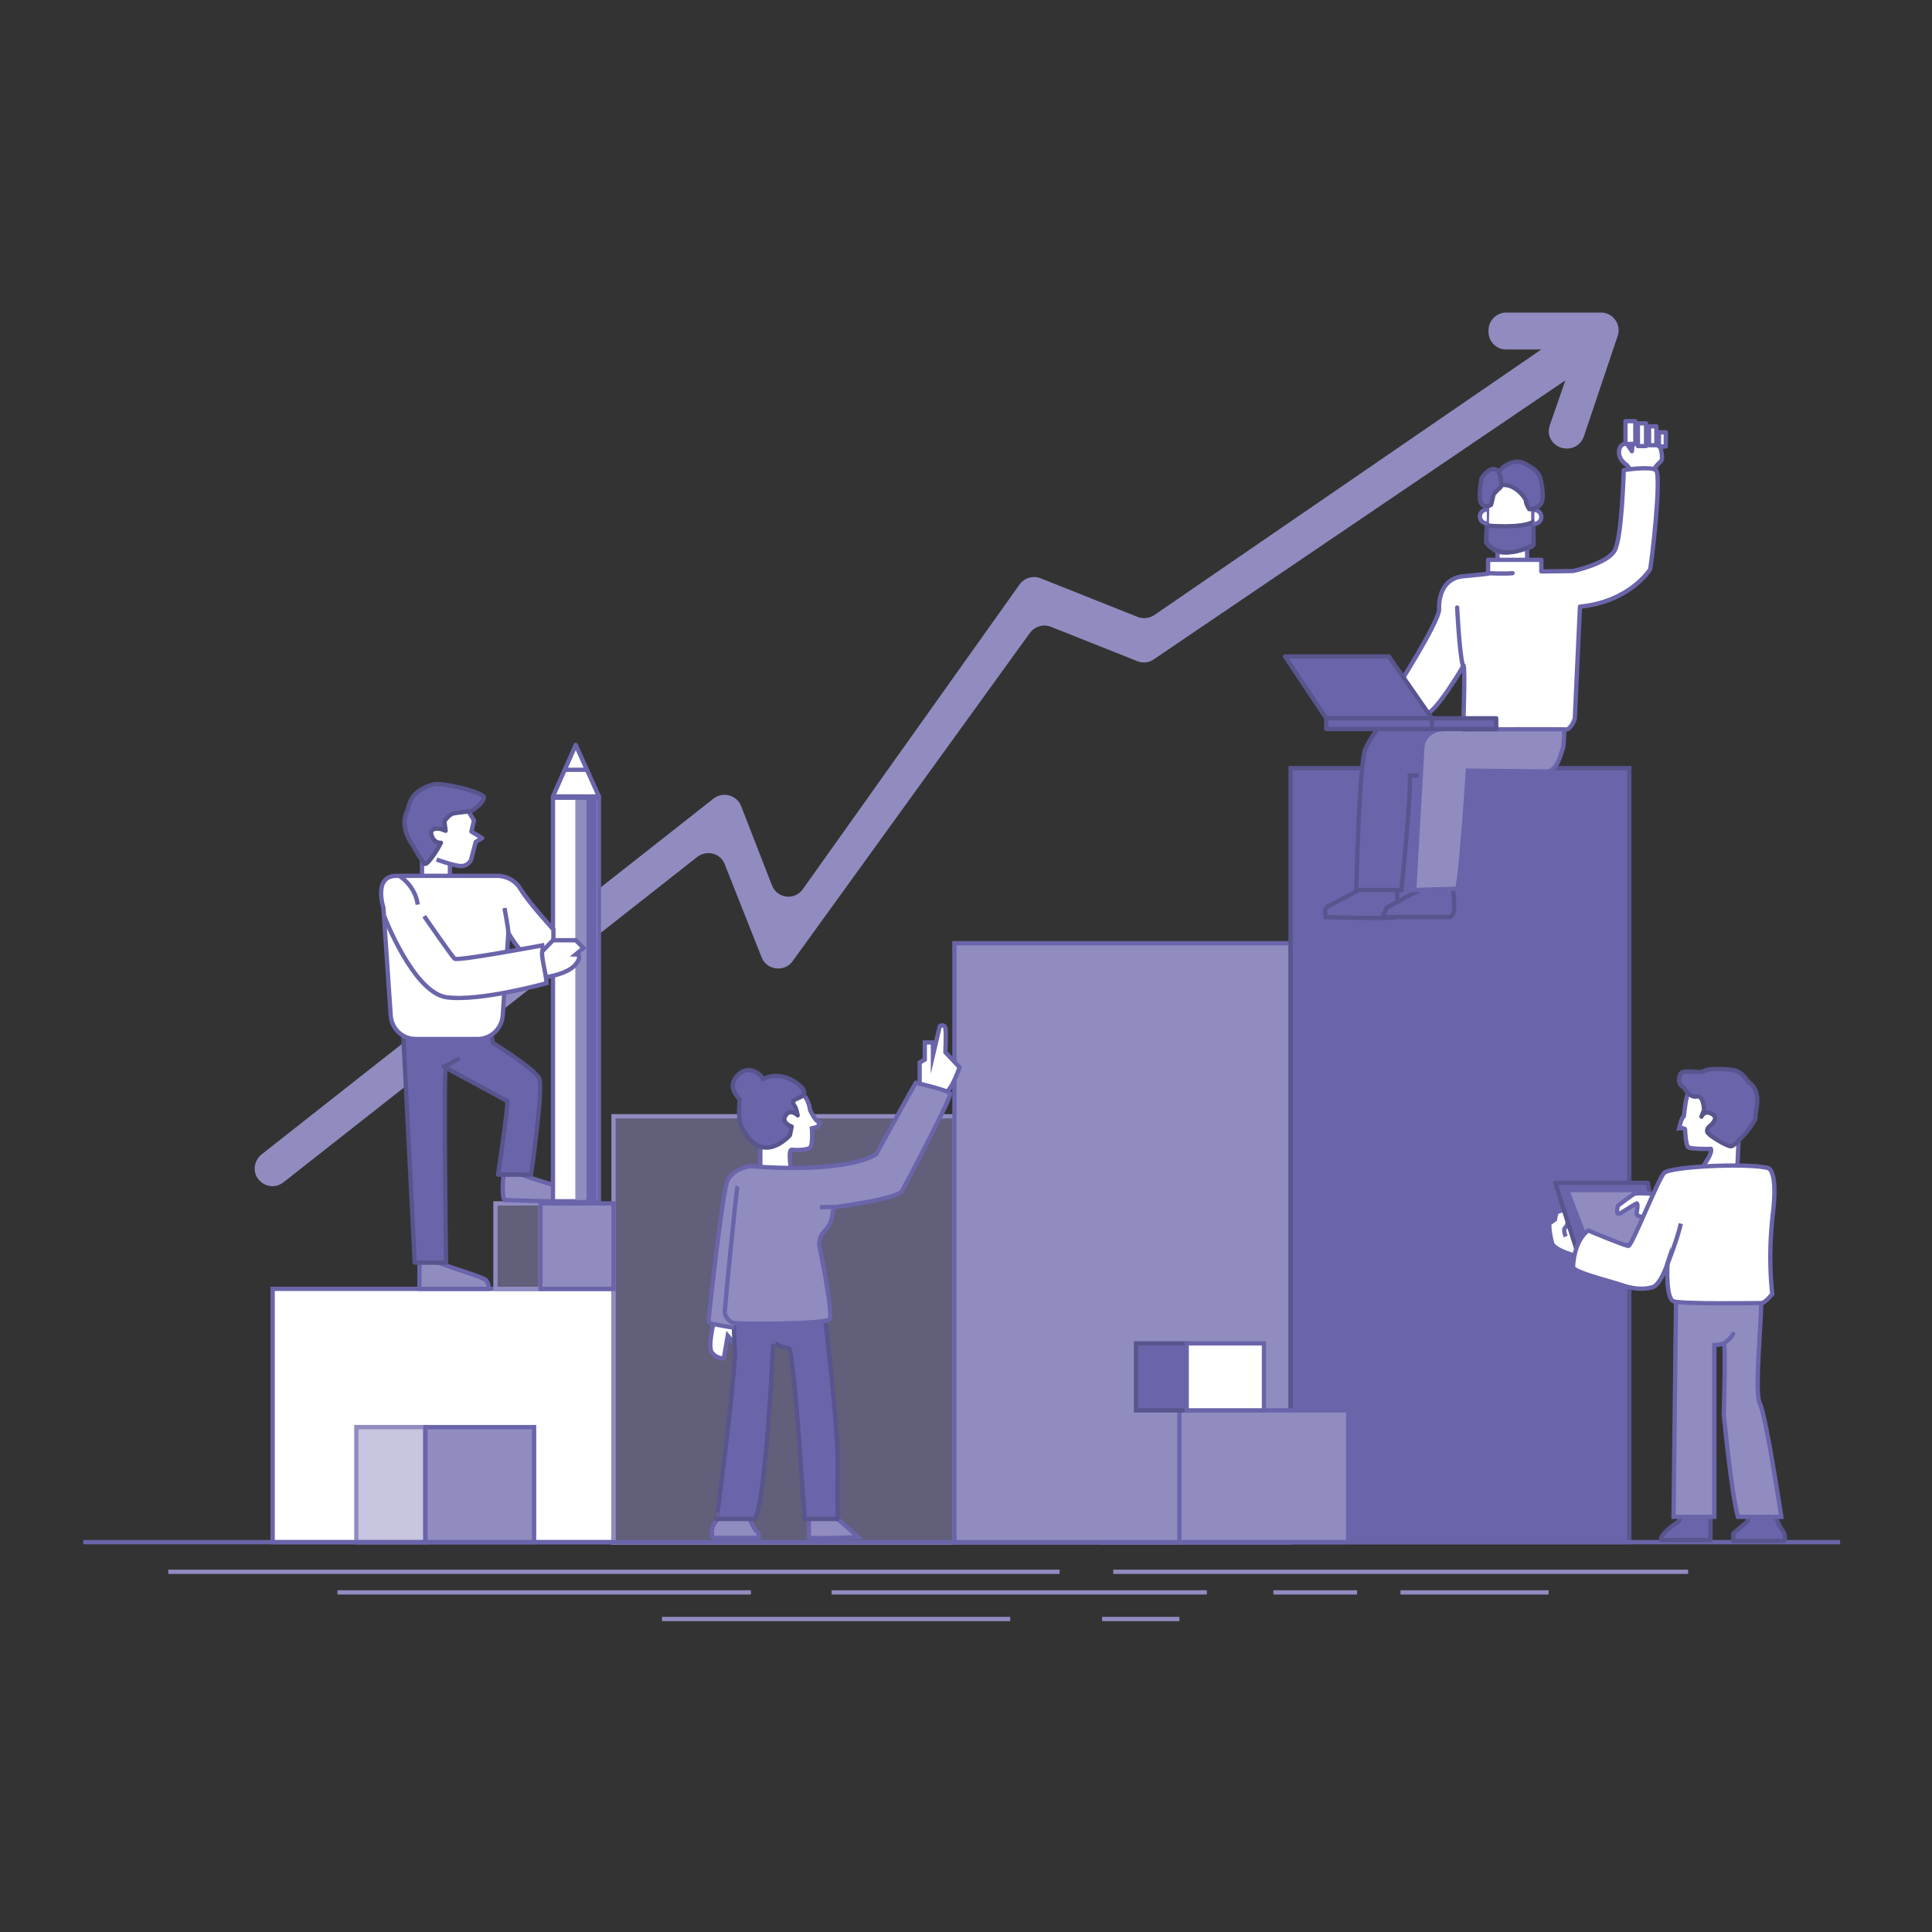 <svg width="450" height="450" fill="none" xmlns="http://www.w3.org/2000/svg"><rect width="100%" height="100%" fill="#333333" stroke="none"/><path d="M142.9 300.2H63.5v59h79.4v-59z" fill="#fff" stroke="#6A65AA" stroke-miterlimit="10"/><path d="M222.3 260h-79.4v99.3h79.4V260zM99 332.4H83v26.8h16v-26.8z" fill="#908CC0" fill-opacity=".5" stroke="#908CC0" stroke-miterlimit="10"/><path d="M124.4 332.4H99.1v26.8h25.3v-26.8z" fill="#908CC0" stroke="#6A65AA" stroke-miterlimit="10"/><path d="M125.9 280.3h-10.5v19.9h10.5v-19.9z" fill="#908CC0" fill-opacity=".5" stroke="#908CC0" stroke-miterlimit="10"/><path d="M142.9 280.3h-17v19.9h17v-19.9zM300.6 219.7h-78.3v139.6h78.3V219.7z" fill="#908CC0" stroke="#6A65AA" stroke-miterlimit="10"/><path d="M379.5 178.9h-78.9v180.3h78.9V178.9z" fill="#6A65AA" stroke="#58548E" stroke-miterlimit="10"/><path d="M274.7 328.5h-18v30.7h18v-30.7z" fill="#908CC0" fill-opacity=".5" stroke="#908CC0" stroke-miterlimit="10"/><path d="M314 328.5h-39.3v30.7H314v-30.7z" fill="#908CC0" stroke="#6A65AA" stroke-miterlimit="10"/><path d="M276.4 312.9h-11.8v15.6h11.8v-15.6z" fill="#6A65AA" stroke="#58548E" stroke-miterlimit="10"/><path d="M294.4 312.9h-18v15.6h18v-15.6z" fill="#fff" stroke="#6A65AA" stroke-miterlimit="10"/><path d="M19.4 359.2h409.2" stroke="#6A65AA" stroke-miterlimit="10"/><path d="M39.2 366.1h207.6M259.3 366.1h133.9M78.6 370.9h96.3M193.7 370.9h87.4M296.6 370.9h19.5M154.2 377.1h81.1M256.7 377.1h18M326.2 370.9h34.5" stroke="#908CC0" stroke-miterlimit="10"/><path d="M60.9 268.9L166.2 186c2.2-1.7 5.4-.8 6.4 1.7l7.2 18.5c1.2 3.1 5.3 3.6 7.2.9l50.5-71c1.1-1.5 3.1-2.1 4.9-1.4l22.6 9c1.3.5 2.7.3 3.8-.4L359 81.4h-8.2c-2.2 0-4-1.7-4.1-4v-.3c-.1-2.3 1.8-4.3 4.1-4.3h22.1c2.8 0 4.8 2.8 3.9 5.4l-7.9 23.5c-.7 1.9-2.6 3.1-4.7 2.7h-.1c-2.5-.5-4-3-3.1-5.4l3.6-10.4-95.9 65c-1.1.8-2.6.9-3.8.4l-20.1-8c-1.8-.7-3.8-.1-4.9 1.4l-55.3 76.5c-1.9 2.6-6 2.1-7.2-.9l-8.6-21.7c-1-2.6-4.2-3.4-6.4-1.7L66 275.4c-1.8 1.4-4.3 1.1-5.8-.7-1.4-1.7-1.1-4.3.7-5.8z" fill="#908CC0"/><path d="M391.6 352.1l-.5 2.2s-4.2 2.6-4.3 4.4h11.6v-7.1l-6.8.5zM407.1 351.7v2.6l-3.4 2.9v1.7h11.9s.6-1.2-.6-2.7c-1.2-1.5-1.6-4.4-1.6-4.4h-6.3v-.1zM308.7 212.9s-.3-1.3.6-1.8c1-.5 8.6-4.4 9.7-5.3 1.1-.9 6.1-.4 6.1-.4s1 7.7 0 8.2c-1 .5-16.4 0-16.4 0v-.7z" fill="#6A65AA" stroke="#58548E" stroke-miterlimit="10" stroke-linecap="round" stroke-linejoin="round"/><path d="M322.3 212.9l.7-1.5s8.6-4.8 10.2-5.2c1.6-.4 4.1-.4 4.1-.4h1s.7 5.6.3 6.6c-.3 1-.9 1.2-.9 1.2h-15.5v-.7h.1zM326.4 207.3s2.5-23.8 1.9-26.7c0 0 6.6.3 8.2-.7 1.5-1 1.3-10.4 1.3-10.4h-16.6s-1.8 1.9-3.2 5c-1.4 3.1-2.1 32.8-2.1 32.8h10.5z" fill="#6A65AA" stroke="#58548E" stroke-miterlimit="10" stroke-linecap="round" stroke-linejoin="round"/><path d="M329.4 207.3l1.9-33.3s.1-3.7 4.7-4.2c4.6-.5 17.7-3.5 17.7-3.5h10.7s0 7.2-.4 8.1c-.4.9-1 4.5-3.3 5.3l-18.8-.2s-1.6 24.9-2.5 27.5l-10 .3z" fill="#908CC0" stroke="#6A65AA" stroke-miterlimit="10"/><path d="M378.9 108.3s-1.9-1.1-1.8-3.1c.1-2 1.8-1.9 1.8-1.9l1.2 1.8.4-3.9 5.6 1s1.7 4.5.7 5.3c-1 .8-2.5 3-2.5 3h-3.7l-1.7-2.2zM348.8 131.6v-4.7l6.9-.6v5.3h-6.9z" fill="#fff" stroke="#6A65AA" stroke-miterlimit="10" stroke-linecap="round" stroke-linejoin="round"/><path d="M188.4 352.6v5.4c0 .6 11.5 0 11.5 0s-7.2-6.4-7.7-6.6c-.5-.2-3.8 1.2-3.8 1.2zM165.9 358.2s-.2-1.5 0-2.3c.2-.8 2.9-4.6 2.9-4.6h4.7s2.1 5.1 2.8 5.4c.6.4.4 1.5.4 1.5h-10.8z" fill="#908CC0" stroke="#6A65AA" stroke-miterlimit="10"/><path d="M166.6 306.4s-1.9 7.1-.8 8.6c1.1 1.5 2.8 1.4 2.8 1.4l.9-5.3s2.6 3.1 2.6 3.8c0 .6 1.4-4 1.4-4l-5.3-6.6-1.6 2.1z" fill="#fff" stroke="#6A65AA" stroke-miterlimit="10"/><path d="M98 196l.6 10.4h6.2v-10.8l-6.6.4H98z" fill="#fff"/><path d="M117.5 271.7s-.9 6.5 0 7.8l13 .4 3.6-2.4s-14.7-4-15-5.2c-.3-1.2-1.6-.6-1.6-.6zM97.7 292.5v7.7h16.1s.2-1-.6-2-11.9-3.8-12.2-4.9c-.3-1.2-3.3-.8-3.3-.8z" fill="#908CC0" stroke="#6A65AA" stroke-miterlimit="10"/><path d="M106.7 246.7c-2.8 1.5-2.1 1.2-2.8 1.5-.1 0-.1.7-.2 1.9-.3 8.7.2 44 .2 44h-7.3l-2.8-55.6H114l.8 4.4s9.8 6.1 10.8 8.3c1 2.2-1.9 22.4-1.9 22.4H116s2.1-13.8 2.2-17.1l-14.9-8.1" fill="#6A65AA"/><path d="M106.7 246.7c-2.8 1.5-2.1 1.2-2.8 1.5-.1 0-.1.7-.2 1.9-.3 8.7.2 44 .2 44h-7.3l-2.8-55.6H114l.8 4.4s9.8 6.1 10.8 8.3c1 2.2-1.9 22.4-1.9 22.4H116s2.1-13.8 2.2-17.1l-14.9-8.1" stroke="#58548E" stroke-miterlimit="10" stroke-linecap="round" stroke-linejoin="round"/><path d="M139.5 185.8h-10.7v94h10.7v-94z" fill="#fff" stroke="#6A65AA" stroke-miterlimit="10"/><path d="M139.5 185.5l-5.4-12-5.3 12h10.7z" fill="#fff" stroke="#6A65AA" stroke-miterlimit="10" stroke-linecap="round" stroke-linejoin="round"/><path d="M131.5 179.3h5.2" stroke="#6A65AA" stroke-miterlimit="10"/><path d="M118.4 217.3l-1.3 19.2c-.2 3.1-2.8 5.5-5.8 5.5H96.8c-3.1 0-5.6-2.4-5.8-5.5l-1.7-25.1s-2.4-7.4 3-7.4h23.6s3.4-.1 5.3 3c1.9 3.2 7.7 9.5 7.7 9.5v8.3c-.1 0-4.3 2.8-10.5-7.5z" fill="#fff" stroke="#6A65AA" stroke-miterlimit="10"/><path d="M98.8 213.4s6.4 9.3 7.1 9.9c.7.6 20.4-3.1 20.4-3.1l1 8.8s-15.4 4.3-23.2 3.3c-7.8-1-14.6-18.9-14.6-18.9" fill="#fff"/><path d="M98.8 213.4s6.4 9.3 7.1 9.9c.7.6 20.4-3.1 20.4-3.1l1 8.8s-15.4 4.3-23.2 3.3c-7.8-1-14.6-18.9-14.6-18.9" stroke="#6A65AA" stroke-miterlimit="10"/><path d="M98.3 204v-4.2l-1.1-11.6 6-1.7 3.4.7 1-.7 2.8 4.6-.6 2.6 2.5 1.5-1.5.9-1.1 4.2s-.7 1.6-2.6 1.4c-1.9-.2-5.4-1.5-5.4-1.5" fill="#fff"/><path d="M98.3 204v-4.2l-1.1-11.6 6-1.7 3.4.7 1-.7 2.8 4.6-.6 2.6 2.5 1.5-1.5.9-1.1 4.2s-.7 1.6-2.6 1.4c-1.9-.2-5.4-1.5-5.4-1.5" stroke="#6A65AA" stroke-miterlimit="10" stroke-linejoin="round"/><path d="M104.8 204v-2.8" stroke="#6A65AA" stroke-miterlimit="10"/><path d="M102 197.6l.7-1.3s-1.6.2-2.2-1.8c-.6-2 2.2-1.4 2.2-1.4l1.1.4-.3-2.2s1-1.5 2-1.8c1-.3 4.4-.4 4.8-.9.5-.5 2.2-1.5 2.4-2.8.2-1.3-9.7-3.6-11.7-3.1-1.9.5-5.4 1.7-6 5.9 0 0-2.4 3.3 1.2 8.4 0 0 2.2 3.9 2.7 4.2.7.4 3.1-3.6 3.1-3.6z" fill="#6A65AA" stroke="#58548E" stroke-miterlimit="10" stroke-linejoin="round"/><path d="M117.5 211.5s.9 4.7.9 5.8z" fill="#6EBDFF"/><path d="M117.5 211.5s.9 4.7.9 5.8" stroke="#6A65AA" stroke-miterlimit="10" stroke-linejoin="round"/><path d="M171.2 315.3s-.6-9.7 0-10.6c.6-.9 19.6 0 19.6 0l1.2.8s3.2 26.7 3.1 34.8c-.1 8.1 0 13.5 0 13.5h-7.7s-2.2-35.7-3.5-39.7c0 0-2.2-.3-3.8-1.5 0 0-1.6 35.7-4.2 41.2h-9c.1.1 4.1-31.3 4.3-38.5z" fill="#6A65AA" stroke="#58548E" stroke-miterlimit="10" stroke-linecap="round" stroke-linejoin="round"/><path d="M214.2 253.2v-5.7l1.2-.7v-4h1.9v3l1.6-6.8s1.1-.6 1.3.5c.2 1.1 0 5.6 0 5.6l3.3 3.5s-1.8 5.3-3.3 5.9c-1.5.7-6-1.3-6-1.3z" fill="#fff" stroke="#6A65AA" stroke-miterlimit="10"/><path d="M177.1 272.8v-9.5l-1.4-4.7 4.6-5.8 4 1s3.6-.4 4.4 4.8c0 0 1.2 2.6 2 2.7.8.1-.4 1.2-.4 1.2l-1.2.3s.3 3.9-.4 4.5c-.7.6-3.2.6-4.3.5-1-.1 0 5.7 0 5.7l-5 1.8" fill="#fff"/><path d="M177.1 272.8v-9.5l-1.4-4.7 4.6-5.8 4 1s3.6-.4 4.4 4.8c0 0 1.2 2.6 2 2.7.8.1-.4 1.2-.4 1.2l-1.2.3s.3 3.9-.4 4.5c-.7.6-3.2.6-4.3.5-1-.1 0 5.7 0 5.7l-5 1.8" stroke="#6A65AA" stroke-miterlimit="10"/><path d="M185.8 259.8s-1.7-1.7-2.8 0c-1.2 1.7 1.4 2.6 1.4 2.6l-.4 2s-2.5 2.9-5.5 2.9-4.7-2.9-5.7-4.7c-1-1.8-.6-5.7-.5-6.3.1-.6-3.1-2.6-.8-5.5 2.4-2.9 5-.8 5-.8s1.3.9 1.2 1.4c0 0 3.2-2.1 7.3.5s1.5 3.6 1.5 3.6l-1.7.8s-.2.8.3 1.3c.4.6.7 2.2.7 2.2z" fill="#6A65AA" stroke="#58548E" stroke-miterlimit="10" stroke-linecap="round" stroke-linejoin="round"/><path d="M93 204s3.7 2.2 4.3 6.7z" fill="#fff"/><path d="M93 204s3.7 2.2 4.3 6.7" stroke="#6A65AA" stroke-miterlimit="10"/><path d="M171.8 276.3c-.3.6-3 28.5-3 29.3 0 .8.8 2.1 1.9 2.5 1.1.4 21.6.3 22.5-.8 1-1.1-2.4-17.3-2.4-17.3s0-1.6.7-2.6c.6-1 2.4-1.7 2.6-6.2 0 0 13.6-1.7 15.9-3.6 0 0 11.8-22.1 11.3-22.9-.5-.8-8-2.5-8-2.5-.4.6-9.2 16.6-9.2 16.6s-2.2 1.9-10.6 2.8c-8.4 1-18.8 0-18.8 0s-4.1.6-5.3 3.5c-1.2 2.9-4.3 31.7-4.3 31.7s-.3 1.2.6 1.5c0 0 4.8 1 5.3.9" fill="#908CC0"/><path d="M171.8 276.3c-.3.6-3 28.5-3 29.3 0 .8.8 2.1 1.9 2.5 1.1.4 21.6.3 22.5-.8 1-1.1-2.4-17.3-2.4-17.3s0-1.6.7-2.6c.6-1 2.4-1.7 2.6-6.2 0 0 13.6-1.7 15.9-3.6 0 0 11.8-22.1 11.3-22.9-.5-.8-8-2.5-8-2.5-.4.6-9.2 16.6-9.2 16.6s-2.2 1.9-10.6 2.8c-8.4 1-18.8 0-18.8 0s-4.1.6-5.3 3.5c-1.2 2.9-4.3 31.7-4.3 31.7s-.3 1.2.6 1.5c0 0 4.8 1 5.3.9M191 281.2l3.2-.1" stroke="#6A65AA" stroke-miterlimit="10"/><path d="M180.2 312.6s-2-.9-2.2-1.5z" fill="#6EBDFF"/><path d="M180.2 312.6s-2-.9-2.2-1.5" stroke="#6A65AA" stroke-miterlimit="10" stroke-linecap="round" stroke-linejoin="round"/><path d="M324.8 161.1s10.4-16.2 10.4-19.2c0 0-.6-7.2 5.8-7.7 6.5-.6 5.6-.6 5.6-.6V130.4H359v2.7l7.4-.1s8-1.7 9.7-4.8c1.7-3.1 2.1-18.7 2.1-18.7s6.1-1 7.5 0c1.4 1-1.1 22.8-1.4 23.2-.3.4-5 7.5-16.3 8.6l-1.2 26.1s-.9 2.6-2.1 2.5c-1.2-.1-23.9 0-23.9 0s.5-13.8.1-14.9c0 0-6.4 11.1-9 11.5-2.7.4-7.1-5.4-7.1-5.4z" fill="#fff" stroke="#6A65AA" stroke-miterlimit="10" stroke-linecap="round" stroke-linejoin="round"/><path d="M346.5 133.5s4.1.2 5.8 0M339.4 141.5s.5 10.4 1.3 13.4" stroke="#6A65AA" stroke-miterlimit="10" stroke-linecap="round" stroke-linejoin="round"/><path d="M380.9 98.1h-2.3v5.3h2.3v-5.3zM383.4 98.6h-1.9v5.3h1.9v-5.3zM385.8 99.3h-1.7v4.4h1.7v-4.4zM388 100.7h-1.6v3.3h1.6v-3.3zM346.5 113.7l-.3 12.7s1.6 2.3 4.1 2.3c2.6 0 6.8-1.2 6.8-1.8.1-.6 0-13.4 0-13.4l-4.4-2.8-6.2 3z" fill="#fff" stroke="#6A65AA" stroke-miterlimit="10" stroke-linecap="round" stroke-linejoin="round"/><path d="M346.3 122.4s8.1.8 10.9-.9v5.3s-7.3 4.5-11-.5l.1-3.9z" fill="#6A65AA" stroke="#58548E" stroke-miterlimit="10" stroke-linejoin="round"/><path d="M357.4 118.8c.9 0 1.6.7 1.6 1.6 0 .9-.7 1.6-1.6 1.6" fill="#fff"/><path d="M357.4 118.8c.9 0 1.6.7 1.6 1.6 0 .9-.7 1.6-1.6 1.6" stroke="#6A65AA" stroke-miterlimit="10" stroke-linecap="round" stroke-linejoin="round"/><path d="M346.3 118.7c-.9 0-1.6.7-1.6 1.6 0 .9.7 1.6 1.6 1.6" fill="#fff"/><path d="M346.3 118.7c-.9 0-1.6.7-1.6 1.6 0 .9.7 1.6 1.6 1.6" stroke="#6A65AA" stroke-miterlimit="10" stroke-linecap="round" stroke-linejoin="round"/><path d="M347.3 117.6s-1.8 1-2.4-.6c-.6-1.6.2-5.6.2-5.6s1.9-3.3 3.9-1.7c0 0 1.2 3.1.5 3.8-.8.7-1.6 1.6-1.6 1.6l-.6 2.5z" fill="#6A65AA" stroke="#58548E" stroke-miterlimit="10" stroke-linejoin="round"/><path d="M349 109.9s2.9-3.5 6-2c3.2 1.6 3.6 2.8 3.8 3.6.2.8 1.1 4.8 0 6-1.1 1.2-2.6 1.1-2.6 1.1s-.8-1.2-.8-2c-.1-.7-2.7-4.1-5.7-3.6 0 .1 0-2.4-.7-3.1zM299.3 152.9h24.2l10 14.4h-24.6l-9.6-14.4zM333.5 167.3h-24.6v2.5h24.6v-2.5zM348.5 167.3h-15v2.5h15v-2.5z" fill="#6A65AA" stroke="#58548E" stroke-miterlimit="10" stroke-linejoin="round"/><path d="M393.9 282.3s-4.5 11.2-5.5 12.1" stroke="#236D9B" stroke-miterlimit="10" stroke-linecap="round" stroke-linejoin="round"/><path d="M390.4 300.5l-.6 52.8h9.5v-40s1.7-.1 2.2-.4c.5-.3 0 16.6 0 16.6s1.8 18.5 3.3 23.8h10.1s-3.6-23.8-5-26.4c-1.4-2.6.6-20.6.3-25.3-.3-4.7-19.8-1.1-19.8-1.1z" fill="#908CC0" stroke="#6A65AA" stroke-miterlimit="10"/><path d="M401.5 312.9s1.5-.9 2.2-2.2" stroke="#6A65AA" stroke-miterlimit="10" stroke-linecap="round" stroke-linejoin="round"/><path d="M364.7 288s-.8-1.7 0-2.2c.8-.6.3-3.7 1-3.5.6.2 1-.1 1.4.9.4 1 .8 6.6 1.6 7.1.8.6 1.2 2.9 1.2 2.9s-7.8-1.5-8.4-3.7c-.6-2.2-.8-4.7-.5-4.7.3 0 1.2-.8 1.2-.8s.1-1.2.5-1.7l2.4-.8" fill="#fff"/><path d="M364.7 288s-.8-1.7 0-2.2c.8-.6.3-3.7 1-3.5.6.2 1-.1 1.4.9.4 1 .8 6.6 1.6 7.1.8.6 1.2 2.9 1.2 2.9s-7.8-1.5-8.4-3.7c-.6-2.2-.8-4.7-.5-4.7.3 0 1.2-.8 1.2-.8s.1-1.2.5-1.7l2.4-.8" stroke="#6A65AA" stroke-miterlimit="10"/><path d="M404.9 266.6l-.3 6.8h-9.2s3.7-4.6 3.1-5.8c0 0-4.7.1-5.3-.4-.5-.5-.7-3.4-.7-4 .1-.6-1.4-.4-1.4-.4s.5-2.4 1.1-2.8l.3-2.4s.5-4.1 1.8-4.4c1.2-.4 9.1-.3 9.1-.3s1.6 2.5 1.5 2.7c-.1.2 0 11 0 11z" fill="#fff" stroke="#6A65AA" stroke-miterlimit="10"/><path d="M392.2 253.3s1.4 2.5 3 2.1c1.6-.4 1.7 3.1 1.7 3.1l-.6 1.6s.7-1.7 2.5-.6c1.8 1-.6 2.8-.6 2.8s-1.1.9-.3 1.7c.7.8 4.3 3 5.3 3s5.9-5.7 5.7-6.8c-.2-1.1 1.8-6-1.7-8.2 0 0-1.4-2.4-3.2-2.7-1.8-.3-2.4-.3-4.6-.3-2.2 0-2.6.7-3.5.7-.9 0-3.3-.3-4 0-.7.3-.8 1.4-.8 1.4s-.3 1.6 1.1 2.2zM362.3 275.5c0 .4 6 18.9 6 18.9l18.5-3.2-3-15.7h-21.5z" fill="#6A65AA" stroke="#58548E" stroke-miterlimit="10" stroke-linecap="round" stroke-linejoin="round"/><path d="M365.3 277.9l5 13.1 14.1-1.6-2.6-12.2h-16.7l.2.7z" fill="#908CC0" stroke="#6A65AA" stroke-miterlimit="10"/><path d="M377.9 282.3s3-1.9 3.3-2c.4-.1.1 1.7 0 2.3-.1.6 1 1 2.9.9 1.9-.1 4.9-2.9 4.9-2.9l-.5-2.2s-7.2-.8-7.9-.3c-.8.5-3.5 2.5-3.7 2.7-.2.2-.4 1.8 0 1.9.4.1 1-.4 1-.4z" fill="#fff" stroke="#6A65AA" stroke-miterlimit="10"/><path d="M366.4 295.2s0-5.9 3.5-8.6c0 0 8.6 3.6 9.4 3.6.8 0 6.9-15.5 8.3-17 1.4-1.5 19.8-2.4 24.3-1.1 0 0 2.3.5 1 10.9-1.2 10.4-.1 18.4-.1 18.4s-1.5 1.9-2.4 2.1c0 0-18.6.3-20.6-.4-1.9-.7-1.4-8.8-1.4-8.8s-1.8 5.6-3.9 5.6c0 0-2.6.9-6.8-.6-4.1-1.3-10.7-2.9-11.3-4.1z" fill="#fff" stroke="#6A65AA" stroke-miterlimit="10"/><path d="M388.4 294.4s2.3-5.8 3.1-9.4z" fill="#fff"/><path d="M388.4 294.4s2.3-5.8 3.1-9.4" stroke="#6A65AA" stroke-miterlimit="10"/><path d="M136.5 186.3H134v93.2h2.5v-93.2z" fill="#908CC0"/><path d="M139 186.3h-2.5v93.2h2.5v-93.2z" fill="#6A65AA"/><path d="M126.4 221.5c-.6 0 .8 6.1.8 6.1s5.1-.7 6.9-3c1.8-2.3 0-2.3 0-2.3l1.8-1.5-1.8-1.8h-5.3l-2.4 2.5z" fill="#fff" stroke="#6A65AA" stroke-miterlimit="10"/></svg>